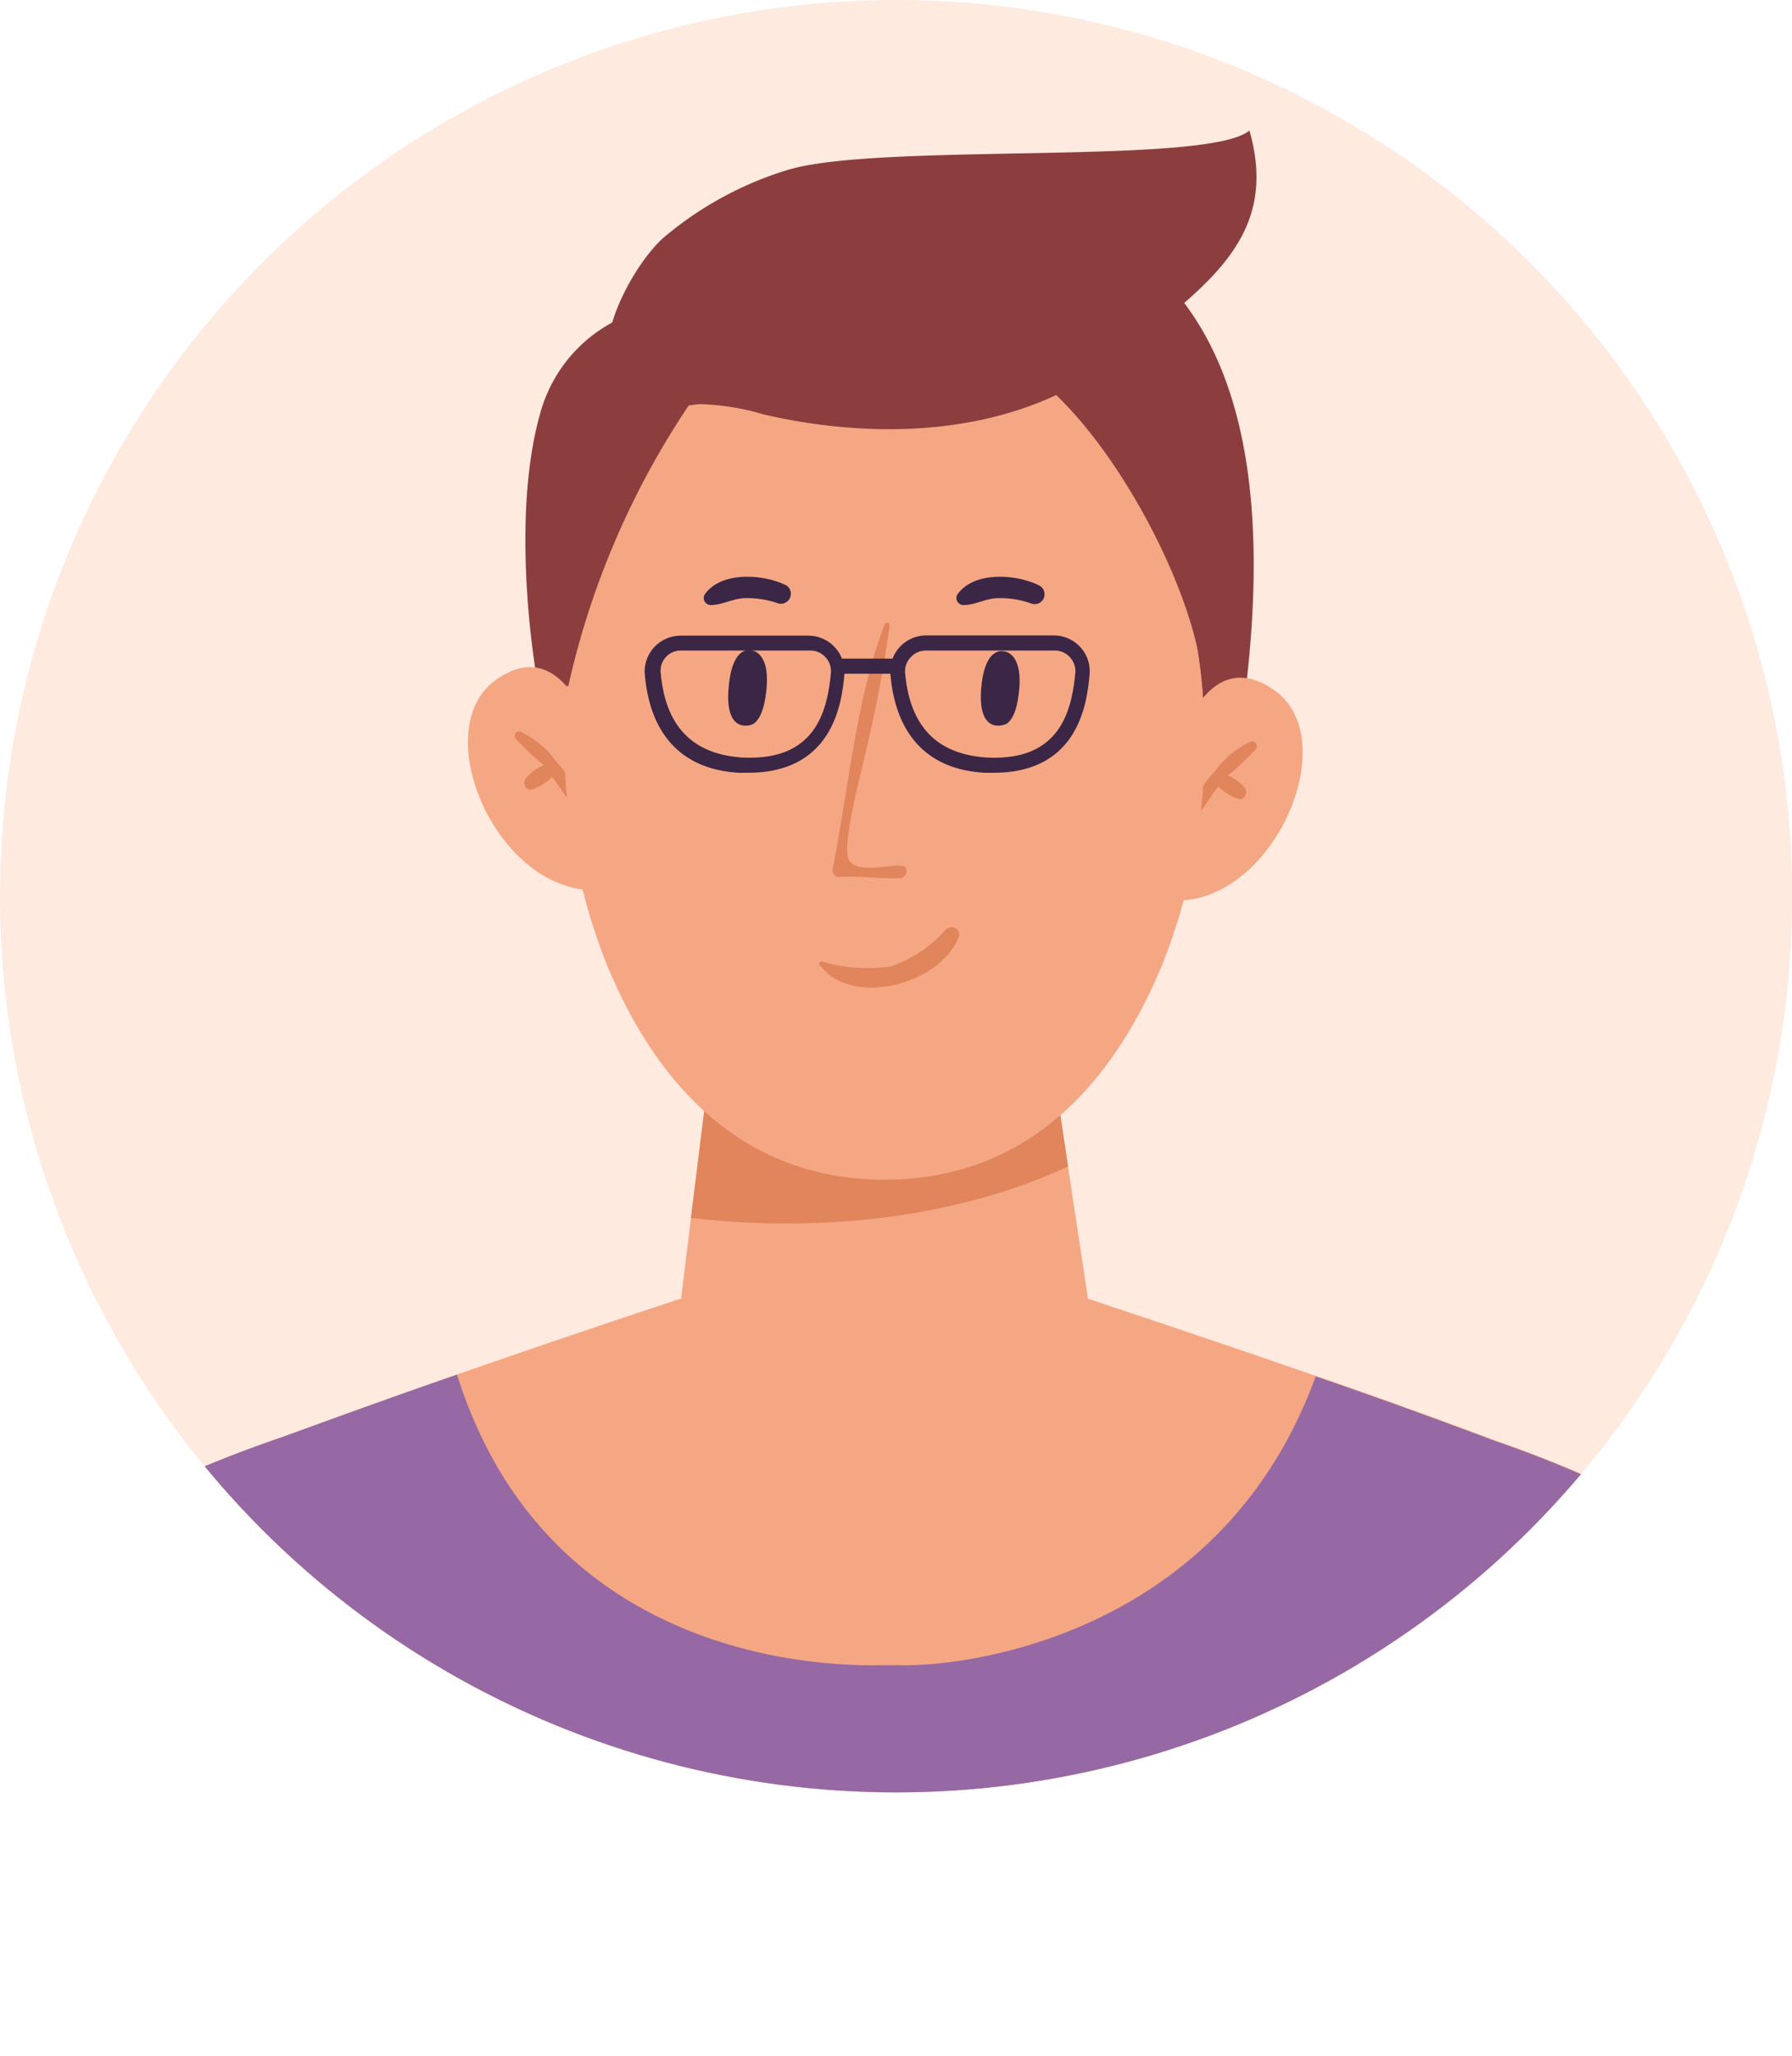 <svg xmlns="http://www.w3.org/2000/svg" xmlns:xlink="http://www.w3.org/1999/xlink" viewBox="0 0 89.01 102.11"><defs><style>.cls-1{fill:none;}.cls-2{clip-path:url(#clip-path);}.cls-3{fill:#ffeae0;}.cls-4{fill:#8c3d3d;}.cls-5{fill:#f5a784;}.cls-6{fill:#e0855c;}.cls-7{fill:#3b2645;}.cls-8{fill:#9669a4;}</style><clipPath id="clip-path"><circle class="cls-1" cx="44.51" cy="44.51" r="44.51"/></clipPath></defs><title>avatar-Asset 38</title><g id="Layer_2" data-name="Layer 2"><g id="_6" data-name="6"><g class="cls-2"><circle class="cls-3" cx="44.51" cy="44.51" r="44.51"/><path class="cls-4" d="M26.66,33.65s-1.41-7.83.23-13.32a7.31,7.31,0,0,1,4.92-4.89s.87-5.49,12.13-5.9,20.19,4.38,18,24.14l-2.82,4.47L43.83,23.38s-13.1,8.48-14.25,12.5S26.66,33.65,26.66,33.65Z"/><path class="cls-5" d="M86.1,102.11H1.77s0-12.65,1.4-20.76c.57-3.22,1.34-5.72,2.43-6.41a62.2,62.2,0,0,1,8.46-3.58c2.73-1,5.78-2.1,8.64-3.09,5.95-2.08,11.13-3.78,11.13-3.78H54s5.28,1.74,11.31,3.83l.15.05c2.92,1,6,2.12,8.74,3.15a59.31,59.31,0,0,1,8,3.42c1.22.76,2,3.78,2.61,7.55A161.46,161.46,0,0,1,86.1,102.11Z"/><polygon class="cls-5" points="54.04 64.49 44.55 66.09 44.55 66.35 43.76 66.22 42.98 66.35 42.98 66.09 33.83 64.49 34.32 60.49 35.41 51.71 52.12 51.71 53.05 57.94 54.04 64.49"/><path class="cls-6" d="M53.05,57.94c-7.23,3.31-14.85,3-18.73,2.55l1.09-8.78H52.12Z"/><path class="cls-5" d="M58.44,37.35s1.39-5.51,4.86-3.07,0,10.49-4.88,10.45C58.42,44.73,57.11,39.33,58.44,37.35Z"/><path class="cls-6" d="M62.1,36.85a4.48,4.48,0,0,0-1.77,1.47,5.44,5.44,0,0,0-1.2,1.94c-.06.23.26.32.39.17.36-.42.64-.92,1-1.37a2.41,2.41,0,0,0,1,.62c.3.08.47-.31.32-.53a2.28,2.28,0,0,0-.85-.64,11.6,11.6,0,0,0,1.39-1.31A.23.23,0,0,0,62.1,36.85Z"/><path class="cls-5" d="M29.5,36.83s-1.4-5.52-4.86-3.07,0,10.49,4.88,10.45C29.52,44.21,30.82,38.81,29.5,36.83Z"/><path class="cls-6" d="M25.83,36.33a4.47,4.47,0,0,1,1.77,1.46,5.6,5.6,0,0,1,1.21,2c.05.22-.26.32-.39.17-.36-.43-.64-.92-1-1.37a2.54,2.54,0,0,1-1,.62c-.3.08-.47-.31-.32-.53A2.32,2.32,0,0,1,27,38a13.28,13.28,0,0,1-1.38-1.31A.22.22,0,0,1,25.83,36.33Z"/><path class="cls-5" d="M59.15,30.47C55.9,14.87,43.94,16,43.94,16S32,14.87,28.72,30.47a29.93,29.93,0,0,0,1.39,17.36C32.22,53,36.27,58.59,43.94,58.59S55.65,53,57.76,47.83A29.84,29.84,0,0,0,59.15,30.47Z"/><path class="cls-6" d="M44.79,43c-.7-.07-2.27.42-2.63-.31s.63-4.36.76-5a64.85,64.85,0,0,0,1.27-6.63.13.13,0,0,0-.25-.05c-1.42,3.71-1.8,8.23-2.58,12.13a.34.34,0,0,0,.35.42c1-.07,2,.1,3,.05C45.08,43.59,45.15,43,44.79,43Z"/><path class="cls-7" d="M37.3,36s-1.31.49-1.11-1.84C36.37,32,37.3,32.3,37.3,32.3s.92,0,.78,1.82S37.3,36,37.3,36Z"/><path class="cls-7" d="M49.85,36s-1.31.49-1.11-1.84c.18-2.09,1.11-1.81,1.11-1.81s.92,0,.78,1.82S49.85,36,49.85,36Z"/><path class="cls-7" d="M39.07,29.08c-1.13-.57-3.25-.73-4.07.45a.35.35,0,0,0,.3.52c.56,0,1.06-.3,1.62-.34a4.65,4.65,0,0,1,1.77.27A.5.5,0,0,0,39.07,29.08Z"/><path class="cls-7" d="M51.62,29.08c-1.13-.57-3.24-.73-4.07.45a.35.35,0,0,0,.3.52c.57,0,1.06-.3,1.63-.34a4.57,4.57,0,0,1,1.76.27A.49.49,0,0,0,51.62,29.08Z"/><path class="cls-4" d="M35,19s7.13,1.46,12-1.23S60,28.93,59.75,34.68l1.52-6.55L54,14.29l-13.9-1S33.61,16.75,35,19Z"/><path class="cls-4" d="M35,19a41.09,41.09,0,0,0-6.78,15.11l-1.51-2.65S29.14,16.88,35,19Z"/><path class="cls-8" d="M84.87,82.49C79,88.67,72.44,95.84,72.37,102.11H16.05c-.1-7.56-7.27-15-12.88-20.76.57-3.22,1.34-5.72,2.43-6.41a62.2,62.2,0,0,1,8.46-3.58c2.73-1,5.78-2.1,8.64-3.09,4.4,14,17.87,14.52,21.14,14.43,0,0,.14,0,.37,0l.35,0c3.19.13,16.06-1.33,20.79-14.34l.15.05c2.92,1,6,2.12,8.74,3.15a59.31,59.31,0,0,1,8,3.42C83.48,75.7,84.31,78.72,84.87,82.49Z"/><path class="cls-6" d="M47,46.14A6.27,6.27,0,0,1,44.23,48a8.13,8.13,0,0,1-3.36-.23.12.12,0,0,0-.12.21c1.69,2.1,6,.84,6.87-1.45C47.76,46.13,47.27,45.92,47,46.14Z"/><path class="cls-7" d="M37.16,38.38H36.7c-2.78-.16-4.4-1.84-4.67-4.86a1.77,1.77,0,0,1,.46-1.37,1.8,1.8,0,0,1,1.33-.58h6.33a1.8,1.8,0,0,1,1.79,1.94C41.82,34.73,41.48,38.38,37.16,38.38Zm-3.34-6.07a1,1,0,0,0-1,1.13c.24,2.64,1.58,4,4,4.18,3.58.2,4.26-2.13,4.45-4.19a1,1,0,0,0-.26-.78,1,1,0,0,0-.78-.34Z"/><path class="cls-7" d="M49.36,38.38H48.9c-2.78-.16-4.4-1.84-4.67-4.86A1.78,1.78,0,0,1,46,31.56h6.33a1.79,1.79,0,0,1,1.34.59,1.77,1.77,0,0,1,.45,1.35C54,34.73,53.68,38.38,49.36,38.38ZM46,32.31a1,1,0,0,0-.77.34,1,1,0,0,0-.27.79c.24,2.64,1.57,4,4,4.18,3.57.21,4.26-2.13,4.45-4.19a1,1,0,0,0-.26-.78,1,1,0,0,0-.78-.34Z"/><rect class="cls-7" x="41.59" y="32.71" width="3.24" height="0.75"/><path class="cls-4" d="M33,11.77a17.35,17.35,0,0,1,6.16-3.34c4.57-1.36,20.88-.2,22.9-1.95,1.53,5.37-2.2,7.75-6.55,11.25-4.79,3.86-11.6,4.24-17.59,2.85a12.29,12.29,0,0,0-3.22-.51,9.25,9.25,0,0,1-2.57.05C28.06,19.11,31.24,13.26,33,11.77Z"/></g></g></g></svg>